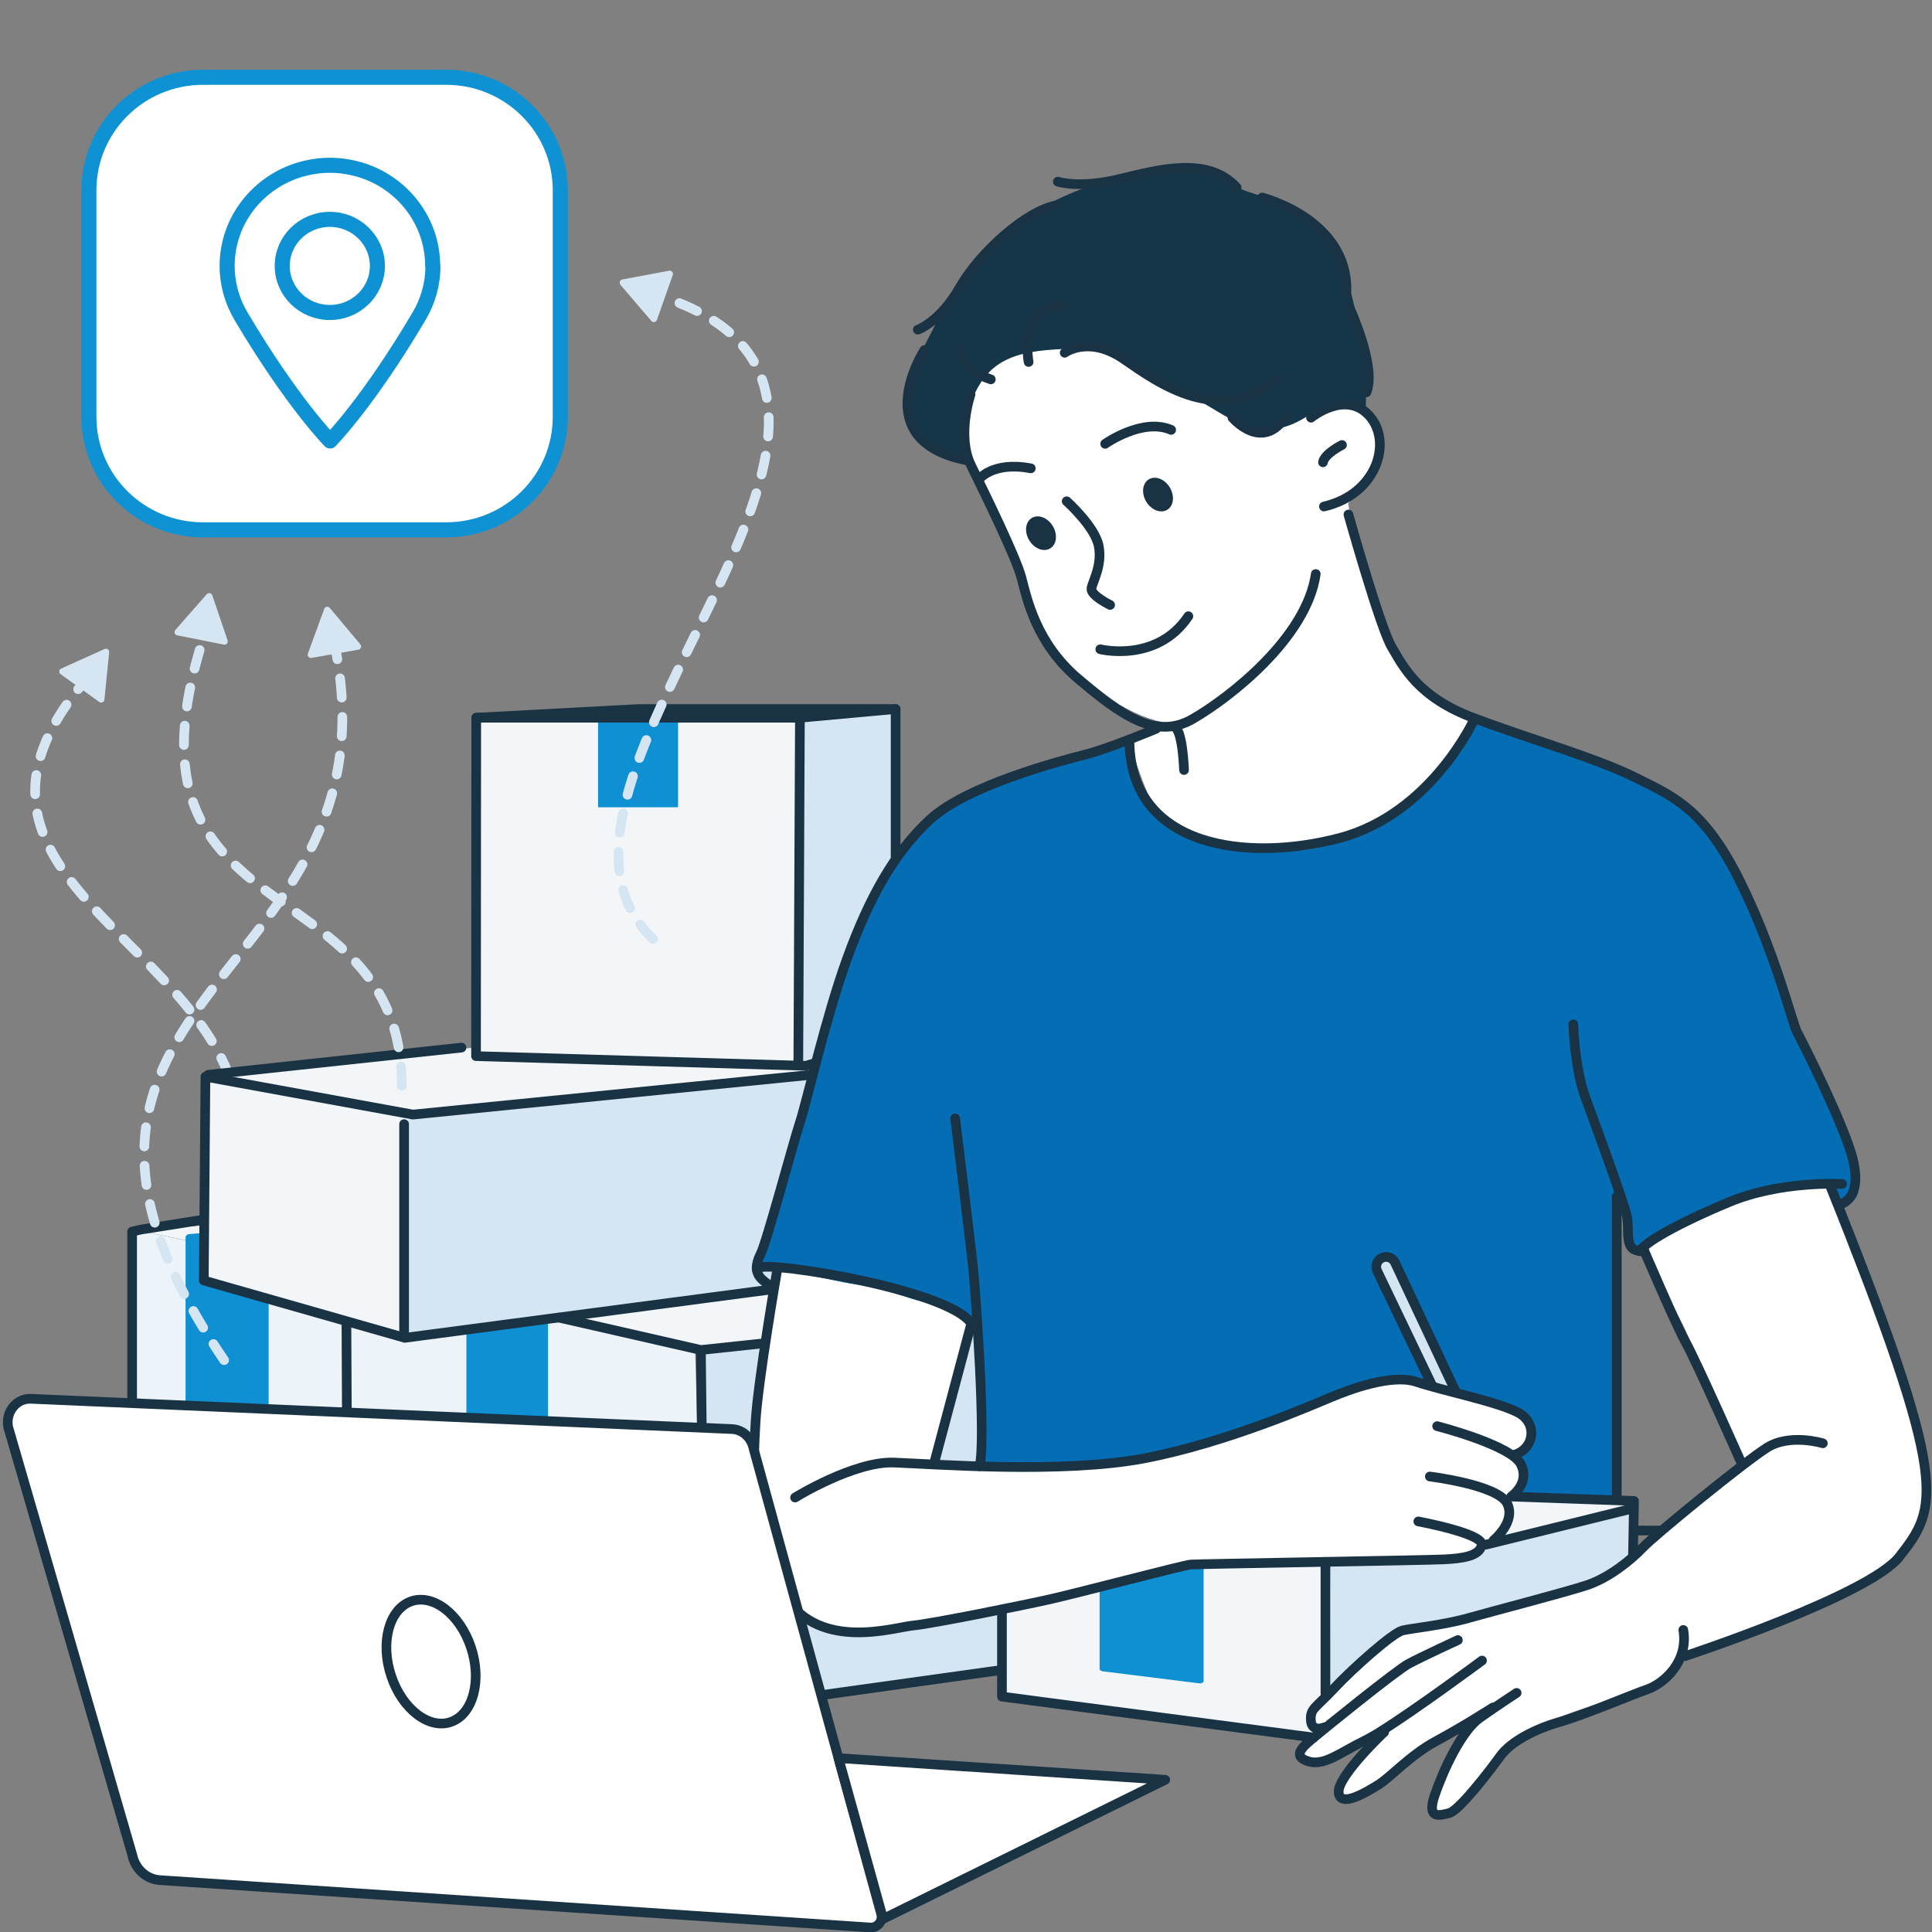 <svg fill="none" height="250" viewBox="0 0 250 250" width="250" xmlns="http://www.w3.org/2000/svg" xmlns:xlink="http://www.w3.org/1999/xlink"><rect x="0" y="0" width="250" height="250" fill="#808080" stroke="none"/><clipPath id="a"><path d="m0 0h250v250h-250z"/></clipPath><g clip-path="url(#a)"><path d="m31 149c2.5-26.5-43.5-34-19.5-61.5" stroke="#d5e6f2" stroke-dasharray="2.5 2.5" stroke-linecap="round" stroke-linejoin="round" stroke-width="1.25"/><path d="m64.432 155.916-46.708 3.259 73.371 15.238 60.361-7.076-21.958-4.404z" fill="#f2f6f9"/><path d="m91.234 221.447-73.188-23.572c-.639-.881-1.442-.48-1.442-.881v-36.912c0-.589.543-1.028 1.12-.907l72.222 15.355 1.283 46.921z" fill="#edf4f9"/><path d="m91.213 221.447 62.48-8.183c.326-.03.572-.293.572-.611l-.288-44.701c0-.359-.322-.644-.69-.61l-62.191 7.071c-.326.029-.573.293-.573.61v45.818c0 .359.322.643.69.61z" fill="#d5e6f2"/><path d="m120.848 161.746-60.002 6.356c-.28.021-.493.226-.493.464v33.89c0 .205.138.389.334.443l9.629 2.779c.297.084.594-.138.594-.447v-34.433c0-.242.213-.443 17.382-2.763l44.66-3.794-12.099-2.495z" fill="#0f90d2"/><path d="m70.015 156.1-45.504 3.59c-.284.02-.501.213-.501.438v32.005c0 .209.142.393.343.447l9.825 2.629c.292.08.585-.142.585-.447v-32.527c0-.23.217-.418.501-.439l45.504-3.586z" fill="#0f90d2"/><path d="m115.891 134.518v-42.767l-12.383 1.124h-41.885v15.685.309.222 26.455l-32.799 3.494.318.48-2.207-.439-.564 26.614 26.016 7.418 83.548-11.033v-26.091z" fill="#d5e6f2"/><path d="m52.312 170.601c.46-1.554-.063-3.376-.125-4.981-.071-1.785-.071-3.569 0-5.354.146-3.669-.284-7.297-.209-10.962.008-.418.1-.778.251-1.087-.33-.643-.418-1.408-.201-2.077.251-.978 1.028-1.797 2.332-1.797.192 0 .376.021.547.054 6.286-1.404 12.73-1.914 19.149-2.265 7.05-.384 14.059-.877 21.084-1.538 7.414-.698 14.832-1.408 22.213-2.415 6.139-.84 12.366-1.054 18.456-2.182 0-.004.008-.013.008-.017l-19.931-1.467v-.092c-1.312.243-2.554.79-3.887.92-.255.025-.614.589-.827.552-1.195.363-2.136.012-3.222.643-1.07 2.165-5.128 1.613-4.932-1.229.238-3.452.138-6.887.51-10.331.397-3.698-.765-7.205-.372-10.878.121-1.15.318-2.282.527-3.415-.41-.401-.673-.974-.665-1.722.038-2.913.485-5.784.819-8.672.046-.388.151-.764.318-1.103-.268-2.102-.602-4.2-.752-6.319h-41.785v42.666l-32.799 3.498.318.481-2.207-.439-.564 26.614 26.02 7.418.594-.08c-.631-.539-.982-1.383-.673-2.432z" fill="#f2f6f9"/><path d="m82.566 91.751-20.942 1.124 54.268-1.124z" fill="#d5e6f2"/><path d="m87.74 92.879h-10.348v11.581h10.348z" fill="#0f90d2"/><path d="m26.258 157.834s-5.797.928-7.865 1.245c-.326.05-1.195.276-1.296.289v37.713l74.14 24.366" stroke="#1a3344" stroke-linecap="round" stroke-linejoin="round" stroke-width="1.25"/><path d="m72.318 170.493 18.376 4.196 63.283-6.737.288 44.701-63.031 8.794-.539-46.758" stroke="#1a3344" stroke-linecap="round" stroke-linejoin="round" stroke-width="1.25"/><path d="m44.99 206-.163-34.855" stroke="#1a3344" stroke-linecap="round" stroke-linejoin="round" stroke-width="1.25"/><path d="m53.432 144.226 82.503-8.238v26.092l-83.548 11.033-26.016-7.418.213-26.372z" stroke="#1a3344" stroke-linecap="round" stroke-linejoin="round" stroke-width="1.25"/><path d="m52.291 172.357v-26.898" stroke="#1a3344" stroke-linecap="round" stroke-linejoin="round" stroke-width="1.25"/><path d="m26.935 139.082 32.782-3.524" stroke="#1a3344" stroke-linecap="round" stroke-linejoin="round" stroke-width="1.25"/><path d="m115.106 134.822 20.829 1.166" stroke="#1a3344" stroke-linecap="round" stroke-linejoin="round" stroke-width="1.25"/><path d="m61.623 92.875-.025 43.786 42.671 1.254 11.622-3.398v-42.766l-12.383 1.124z" stroke="#1a3344" stroke-linecap="round" stroke-linejoin="round" stroke-width="1.25"/><path d="m103.303 137.18.205-44.305" stroke="#1a3344" stroke-linecap="round" stroke-linejoin="round" stroke-width="1.25"/><path d="m61.623 92.875 20.942-1.124h33.325" stroke="#1a3344" stroke-linecap="round" stroke-linejoin="round" stroke-width="1.25"/><path d="m129.499 162.933 24.478 5.019" stroke="#1a3344" stroke-linecap="round" stroke-linejoin="round" stroke-width="1.25"/><path d="m239.786 151.293c-1.542-3.235-1.567-6.014-3.151-9.228-.811-1.638-1.534-3.306-2.349-4.94-.343-.681-1.049-1.914-1.174-2.541-.097-.501-.828-1.914-.962-2.487-1.07-4.676-2.888-8.233-4.655-12.692-2.738-6.904-6.783-14.109-13.545-17.758-8.213-4.355-16.329-6.035-22.698-8.513-.397.874-.89 1.705-1.417 2.499-1.521 2.303-3.347 4.418-5.303 6.361-1.003.995-2.073 1.989-3.214 2.871-.393-.046-.815.218-1.158.464-4.877 3.515-10.653 5.513-16.583 4.526-6.127-1.019-13.353-1.964-15.238-6.44-.033-.079-.48-.188-.51-.263l.084-.339c-.184-.351-.364-.706-.527-1.07-.225-.497-.43-1.007-.606-1.525-.188-.56-.296-1.137-.468-1.697-.171-.556.468-1.149.289-1.701-.088-.267-.468-.978-.548-1.258-2.917 1.291-8.618 2.721-12.596 4.142-3.281 1.095-13.85 3.736-18.636 13.265-8.425 13.181-12.019 40.313-17.16 50.757 1.25.025 22.527 5.212 25.623 6.842.126.877 2.065 1.099 2.395.702.38-.46.351-6.006.376-9.579.134 5.37.468 18.079 1.108 19.521-.389-.004-.452 12.108-2.759 20.366 10.135.472 20.287.159 30.421-.226 3.281-.125 6.579-.259 9.792-.923 3.423-.711 6.696-2.015 9.843-3.536 5.621-2.717 16.24-.698 16.24-.698.815-.1 1.634-.196 2.454-.28 1.872-.197 3.753-.33 5.633-.326 1.542 0 3.03.171 4.547.447s3.026.598 4.564.736c1.087.096.447-.151 1.513-.427-.372-2.215-.798-39.272 0-41.517.058-.158 1.743 5.095 2.587 7.632 1.484-.807 3.385-2.788 4.873-3.586 3.352-1.801 7.247-3.126 10.866-4.33 1.734-.576 3.59-.848 5.408-.982.94-.071 1.943-.159 2.884-.046 1.178.138.99.736 1.634 1.609.372.506 1.086.727 1.68.518.777-.271 1.199-1.17 1.178-1.993-.02-.828-.38-1.601-.735-2.345z" fill="#046db4"/><path d="m129.712 196.488v23.053c0 .238.309.443.74.497l39.553 4.806 41.433-6.712.464-20.879c0-.159-.176-3.06-.464-3.03l-19.68-.268-61.519 2.282c-.28-.021-.527.1-.527.251z" fill="#f2f6f9"/><path d="m211.434 194.222h-.092c-.142.176-.314.339-.523.489-2.432 1.722-5.466 1.417-8.22 2.186-3.737 1.045-7.352 2.437-11.151 3.252-6.411 1.375-12.96 1.6-19.492 1.638.042.389.067.756.096 1.078.28 3.293.184 6.628.092 9.926-.108 3.937-.443 7.874-.647 11.811l39.937-6.47.464-20.88c0-.158-.176-3.059-.464-3.03z" fill="#d5e6f2"/><path clip-rule="evenodd" d="m175.559 41.01c1.6 6.24 1.137 12.316 1.137 12.316l-13.617 4.785-32.192 2.854-6.01-2.052s-4.581-.188-6.516-3.289c-1.525-2.378-.464-7.264.481-9.316 2.324-4.589 5.826-12.082 11.393-16.491 8.153-6.244 19.162-8.764 25.15-7.51 2.082.401 4.389 1.964 6.236 2.541 2.441.865 4.367 1.166 6.185 2.286 5.763 3.569 6.85 9.909 7.749 13.879z" fill="#143648" fill-rule="evenodd"/><path clip-rule="evenodd" d="m190.362 93.857c.163-.292.322-.593.46-.898-.744-.297-1.455-.606-2.144-.936-2.22-1.784-5.918-4.2-6.662-5.003-.038-.046-1.902-3.276-1.939-3.327-1.396-2.29-3.147-8.333-4.869-13.666l-.748-4.89s5.27-5.96 3.498-10.294c-1.772-4.338-6.599-2.34-9.466-.585-6.616 3.812-10.762-1.751-15.342-3.327-6.223-2.14-6.106-6.043-11.025-5.897-6.512.184-11.836-.046-14.816 3.92-4.601 6.123-.297 13.85-.071 14.343 1.471 2.792 3.849 7.573 4.175 8.576 1.083 3.536 2.554 7.803 4.334 10.803 3.511 5.738 10.302 9.846 14.619 10.753l2.081.401s-4.283.322-6.39 1.718c.506 2.077 2.378 7.439 3.494 9.269.531.87 2.341 1.81 3.101 2.487.694.618 2.157.978 3.009 1.333 1.814.761 3.411.895 5.358 1.074 1.918.176 4.535.439 6.415.009 6.654-1.526 10.632-3.335 13.102-5.179l.03.272c.367-.272.727-.552 1.078-.84 2.09-1.726 3.991-3.699 5.709-5.797.827-1.011 1.609-2.06 2.311-3.164.163-.255.318-.518.472-.781.084-.109.159-.213.205-.309.012-.021.012-.05.012-.079z" fill="#fff" fill-rule="evenodd"/><path d="m242.887 170.158c-.217-.543-.447-1.095-.685-1.659-1.655-3.945-3.678-8.492-5.475-15.296-1.35.104-2.7.267-4.033.522-3.741.715-8.304 1.413-11.731 3.055-3.03 1.451-5.254 2.729-8.2 4.338.037.105.355 1.221.388 1.329 1.722 5.036 3.808 6.516 5.714 11.485.509 1.333 1.007 2.675 1.479 4.021l-.222.334c.042.021.076.05.097.096.309.71.647 1.413.982 2.119.836 2.587 3.652 6.269 4.187 8.935-.054.042-.932.778-.999.761-.025.121-.204.694-.238.811-.192.639-.514.246-.907.76-.2.218-.76.201-.952.431-.159.192-.368-.05-.523.142-.025.029-.213.305-.238.334-1.981 2.257-4.656 3.553-6.862 5.584-1.095 1.003-2.216 1.981-3.361 2.921-.965.79-1.93 1.567-2.988 2.227-1.17.728-2.486 1.401-3.861 1.768l-.163.28c-.36.122-.723.234-1.091.339-1.43.401-2.901.635-4.343.999-2.277.572-4.538 1.258-6.845 1.692l.037.364c-2.867.752-5.199 1.321-6.097 1.438-1.785.229-3.866.234-6.256 1.834-2.391 1.601-4.222 3.444-8.025 7.026-4.25 3.999-1.968 4.3-.255 4.35l1.471-.882c-3.347 2.554-5.583 4.033-4.12 4.986 1.061.694 3.456 0 5.972-1.312.547.038 1.35-.075 2.357-.293-2.662 2.65-4.635 5.325-3.231 6.228 1.655 1.061 5.647-1.919 8.731-4.56 2.675-2.286 5.391-3.832 9.123-5.851.23-.063.493-.134.782-.213-.623.518-1.12 1.011-1.467 1.429-2.198 2.662-2.516 3.252-3.929 6.148-1.412 2.896-2.816 5.408-.865 5.755 1.425.255 3.197-2.015 3.991-2.963 2.132-2.558 3.331-4.426 5.839-6.503 4.94-4.083 12.045-4.957 17.879-7.456 3.999-1.714 4.096-3.715 4.096-3.715 1.161-.519 4.526-.987 5.558-1.492 4.25-1.388 12.956-5.751 15.756-6.917.276-.117.547-.234.811-.355 3.711-1.706 6.298-4.113 8.233-9.216.138-.363.271-.744.405-1.136 2.478-7.381-3.54-19.087-5.939-25.026z" fill="#fff"/><path d="m185.472 179.603-7.146-15.346c-.235-.501.025-1.078.58-1.287.552-.213 1.192.025 1.421.522l7.506 16.124-2.365-.013z" fill="#d5e6f2"/><path d="m174.531 192.396-32.243 3.853v19.701c0 .155.163.285.384.314l12.525 1.559c.289.037.552-.113.552-.314v-20.186l38.826-4.217-20.044-.714z" fill="#0f90d2"/><path d="m136.232 68.075c.656 1.091.506 2.386-.339 2.892-.844.506-2.056.033-2.712-1.053-.656-1.091-.506-2.386.338-2.892.845-.506 2.057-.033 2.713 1.053z" fill="#1a3344"/><path d="m151.373 63.077c.656 1.091.506 2.386-.338 2.892s-2.056.034-2.713-1.053c-.656-1.091-.505-2.386.339-2.892s2.056-.033 2.712 1.053z" fill="#1a3344"/><path d="m197.383 183.716c-1.747-1.814-11.526-4.042-14.084-4.898-1.664-.556-3.03-.239-3.782.054-.489.188-.983.355-1.488.481-4.798 1.178-22.067 7.681-29.339 9.319-6.106 1.375-13.064 1.446-19.479.97l-.28-.15c-.422.016-.84.016-1.262.025-2.408-.213-4.681.238-6.821-.071.084-1.083.355-2.867.664-3.908l-.209-.109s4.761-13.052 4.125-13.925c-.601-.823-1.717-1.747-2.649-2.152-1.609-.707-3.064-.732-4.735-1.279-1.593-.523-3.198-1.012-4.819-1.43-1.087-.213-2.177-.405-3.272-.568-1.76-.263-8.564-1.927-9.37-1.843-2.433 10.365-2.048 15.651-2.048 15.651.046 1.087-4.823 22.907 6.812 29.744 5.283 3.101 24.144-.702 44.919-6.624 1.722-.021 1.814-.409 2.002-.414 7.936-.15 19.283-.355 25.811-.489 2.988-.062 9.316.657 11.873-.756.464-.259.915-.543 1.363-.832.33-.209.656-.422.986-.631.807-.514 1.617-1.036 2.29-1.713.259-.259.498-.544.665-.874.643-1.266-1.371-2.85-.255-3.519.802-.48 2.771-2.173 1.78-4.317-.163-.355-.648-.735-1.32-1.116l.338-.046s1.546-.66 1.872-1.04c.326-.381 1.459-1.718-.288-3.532z" fill="#fff"/><g stroke-width="1.25"><path d="m159.477 54.045s3.857 4.564 6.967-.247" stroke="#1a3344" stroke-linecap="round" stroke-linejoin="round"/><path d="m137.77 45.649s3.113-2.315 7.669.828c4.555 3.143 12.287 8.777 20.006 2.424" stroke="#1a3344" stroke-linecap="round" stroke-linejoin="round"/><path d="m143.006 57.431s4.832-3.423 8.543-1.801" stroke="#1a3344" stroke-linecap="round" stroke-linejoin="round"/><path d="m126.628 62.082s1.738-2.428 6.758-1.479" stroke="#1a3344" stroke-linecap="round" stroke-linejoin="round"/><path d="m138.029 64.861s3.682 3.289 4.15 5.822c.472 2.533-.823 4.593-.945 5.479-.117.882 2.416 2.119 2.416 2.119" stroke="#1a3344" stroke-linecap="round" stroke-linejoin="round"/><path d="m133.102 46.84s-1.363-7.402 4.425-7.301" stroke="#1a3344" stroke-linecap="round" stroke-linejoin="round"/><path d="m124.07 45.114s.109 2.666 4.142 3.979" stroke="#1a3344" stroke-linecap="round" stroke-linejoin="round"/><path d="m169.645 54.05s4.459-3.648 7.523-.272c3.063 3.377 1.02 10.181-5.851 11.765" stroke="#1a3344" stroke-linecap="round" stroke-linejoin="round"/><path d="m173.653 57.581s-2.299 1.145-2.457 2.244" stroke="#1a3344" stroke-linecap="round" stroke-linejoin="round"/><path d="m142.375 84.015s7.331 1.814 11.401-4.279" stroke="#1a3344" stroke-linecap="round" stroke-linejoin="round"/><path d="m125.587 51.041s-1.822 5.329.063 9.178 5.813 11.861 6.52 14.531c.706 2.671 1.884 8.484 7.38 13.115 5.496 4.635 9.976 7.932 14.766 5.182 4.789-2.75 14.765-10.523 15.944-18.769" stroke="#1a3344" stroke-linecap="round" stroke-linejoin="round"/><path d="m174.485 66.579s4.095 14.607 5.587 17.122c1.492 2.512 3.352 6.507 10.745 9.261 7.398 2.754 15.877 5.191 20.746 7.623 4.869 2.436 8.798 3.928 13.428 13.114 4.635 9.19 6.963 18.778 7.54 19.831.576 1.053 6.185 12.132 7.246 16.55 1.062 4.417-.794 5.541-1.826 5.83" stroke="#1a3344" stroke-linecap="round" stroke-linejoin="round"/><path d="m238.369 153.207s-7.895-.472-14.665 2.357c-6.775 2.83-10.975 5.27-11.497 6.349" stroke="#1a3344" stroke-linecap="round" stroke-linejoin="round"/><path d="m203.585 132.536s.146 5.709 1.617 9.655c1.472 3.945 4.832 13.135 5.3 15.137.472 2.002-.606 4.819 2.257 4.522" stroke="#1a3344" stroke-linecap="round" stroke-linejoin="round"/><path d="m212.763 161.85s4.104 9.616 5.399 11.911c1.296 2.298 7.23 15.672 7.23 15.672" stroke="#1a3344" stroke-linecap="round" stroke-linejoin="round"/><path d="m217.82 210.915c.714 4.287-2.734 7.021-4.619 7.669-1.884.647-8.291 3.36-11.413 4.246s-6.302 2.532-7.657 4.417c-1.354 1.885-5.316 7.038-6.599 7.364s-2.946.823-1.884-2.299c1.061-3.121 3.414-8.304 5.83-10.013 2.415-1.709 4.772-3.239 4.772-3.239" stroke="#1a3344" stroke-linecap="round" stroke-linejoin="round"/><path d="m191.774 214.876s-8.897 6.583-13.394 9.354c-.677.418-1.254.748-1.689.957-3.297 1.592-5.362 3.414-7.481 2.708-2.118-.706-.488-1.985.786-3.055 1.275-1.07 10.641-8.668 12.291-9.554 1.651-.886 6.361-3.063 6.361-3.063" stroke="#1a3344" stroke-linecap="round" stroke-linejoin="round"/><path d="m193.191 220.945s-4.062 2.591-7.364 4.359c-3.297 1.768-5.947 4.714-7.481 5.654-1.529.945-5.006 3.064-5.123.945s5.888-7.774 5.888-7.774" stroke="#1a3344" stroke-linecap="round" stroke-linejoin="round"/><path d="m171.421 223.498s-1.676.744-1.793-.848.59-1.592 3.005-4.184c2.416-2.591 7.598-7.184 8.835-7.481 1.237-.292 5.362-.706 8.484-1.592s12.584-3.339 15.413-4.279c2.83-.945 5.655-3.218 7.226-4.869 1.572-1.651 13.061-11.025 16.045-12.91s7.238-.573 7.238-.573" stroke="#1a3344" stroke-linecap="round" stroke-linejoin="round"/><path d="m211.488 198.051h3.185" stroke="#1a3344" stroke-linecap="round" stroke-linejoin="round"/><path d="m192.305 199.873 18.87-4.652" stroke="#1a3344" stroke-linecap="round" stroke-linejoin="round"/><path d="m171.513 202.155v16.993" stroke="#1a3344" stroke-linecap="round" stroke-linejoin="round"/><path d="m209.21 194.043v-39.223" stroke="#1a3344" stroke-linecap="round" stroke-linejoin="round"/><path d="m123.594 144.723s2.052 16.571 2.369 19.793c.318 3.222 1.651 21.992.786 25.21" stroke="#1a3344" stroke-linecap="round" stroke-linejoin="round"/><path d="m102.881 193.78s7.619-4.715 12.793-4.527c5.174.189 21.753 1.492 32.435-.551 10.683-2.044 21.912-6.988 24.19-7.932 2.278-.945 7.79-3.043 11.004-1.952s10.594 2.583 13.186 3.995c2.591 1.413 2.001 4.823-.686 5.475" stroke="#1a3344" stroke-linecap="round" stroke-linejoin="round"/><path d="m185.965 184.543s9.546 2.437 10.82 4.911c1.275 2.474-1.237 4.2-1.237 4.2l15.89.569-.126 6.958" stroke="#1a3344" stroke-linecap="round" stroke-linejoin="round"/><path d="m185.021 191.059s8.734 1.07 9.98 3.444c1.245 2.373-1.735 4.806-1.735 4.806" stroke="#1a3344" stroke-linecap="round" stroke-linejoin="round"/><path d="m183.529 196.872s8.521 1.572 8.208 3.064c-.314 1.492-2.671 1.726-4.869 1.847-2.198.117-31.846.589-32.791.668-.944.08-14.489 3.653-18.142 4.476-3.653.824-15.313 3.181-17.787 3.415s-11.898 3.356-16.55-3.711c-4.651-7.067-4.141-17.298-3.828-22.639.314-5.342 2.817-19.764 2.817-19.764" stroke="#1a3344" stroke-linecap="round" stroke-linejoin="round"/><path d="m99.797 166.443s-2.637-1.534-1.467-2.399c1.166-.865 24.486 2.817 27.357 7.221l-4.839 18.18" stroke="#1a3344" stroke-linecap="round" stroke-linejoin="round"/><path d="m153.212 99.641s-.159-4.986-1.178-5.537" stroke="#1a3344" stroke-linecap="round" stroke-linejoin="round"/><path d="m149.601 94.304s-6.085 2.554-9.19 3.339c-3.101.786-15.238 3.966-20.027 8.362-4.789 4.397-8.012 10.444-10.757 17.984-2.75 7.539-5.262 18.69-6.127 21.285-.865 2.591-4.301 15.48-5.066 16.964-.765 1.483-.472 2.277-.472 2.277" stroke="#1a3344" stroke-linecap="round" stroke-linejoin="round"/><path d="m190.821 92.963s-5.562 12.337-17.498 15.48-26.948 1.254-27.174-12.408" stroke="#1a3344" stroke-linecap="round" stroke-linejoin="round"/><path d="m174.635 39.819s3.536 7.657 2.178 10.954" stroke="#1a3344" stroke-linecap="round" stroke-linejoin="round"/><path d="m163.326 25.564s11.251 2.829 10.895 12.254" stroke="#1a3344" stroke-linecap="round" stroke-linejoin="round"/><path d="m136.88 23.503s2.766.945 8.07-.355c5.299-1.296 11.426-2.888 15.079 1.12" stroke="#1a3344" stroke-linecap="round" stroke-linejoin="round"/><path d="m118.762 42.661s2.863-.961 5.454-5.496c2.592-4.535 8.656-9.951 12.547-10.603" stroke="#1a3344" stroke-linecap="round" stroke-linejoin="round"/><path d="m119.619 45.294s-7.598 11.664 5.421 14.255" stroke="#1a3344" stroke-linecap="round" stroke-linejoin="round"/><path d="m92.408 198.147 5.713.18" stroke="#1a3344" stroke-linecap="round" stroke-linejoin="round"/><path d="m185.238 179.123-7.025-14.648c-.318-.661-.017-1.446.66-1.731.631-.263 1.354.017 1.642.636l7.728 16.449" stroke="#1a3344" stroke-linecap="round" stroke-linejoin="round"/><path d="m129.654 208.34v11.2l40.346 5.3" stroke="#1a3344" stroke-linecap="round" stroke-linejoin="round"/><path d="m218.058 214.296s23.792-7.832 27.721-12.86c5.003-6.403 6.67-9.144-9.052-48.233" stroke="#1a3344" stroke-linecap="round" stroke-linejoin="round"/><path d="m114.025 247.686c.246.903-.46 1.78-1.392 1.734l-91.932-6.131c-1.743-.108-3.205-1.429-3.577-3.23l-16.057-55.371c-.405-1.965 1.078-3.804 2.984-3.682l90.715 3.916c1.333.083 2.445 1.09 2.733 2.465l16.533 60.299z" fill="#fff" stroke="#1a3344" stroke-linecap="round" stroke-linejoin="round"/></g><path d="m57.976 212.601c1.442 4.301.301 8.626-2.545 9.663-2.846 1.032-6.323-1.618-7.765-5.918-1.442-4.301-.301-8.626 2.545-9.663 2.846-1.032 6.323 1.618 7.765 5.918z" fill="#fff"/><path d="m60.934 213.141c1.442 4.3.301 8.626-2.545 9.662-2.846 1.033-6.323-1.617-7.765-5.918-1.442-4.3-.301-8.626 2.545-9.662 2.846-1.032 6.323 1.617 7.765 5.918z" stroke="#1a3344" stroke-linecap="round" stroke-linejoin="round" stroke-width="1.25"/><path d="m150.781 230.303-42.281-2.803 5.781 20.803z" fill="#fff" stroke="#1a3344" stroke-linecap="round" stroke-linejoin="round" stroke-width="1.25"/><path d="m57.732 10h-31.464c-8.16 0-14.768 6.551-14.768 14.629v29.303c0 8.078 6.616 14.629 14.768 14.629h31.464c8.16 0 14.768-6.551 14.768-14.629v-29.303c0-8.078-6.616-14.629-14.768-14.629z" fill="#fff" stroke="#0f92d4" stroke-linecap="round" stroke-linejoin="round" stroke-width="1.95"/><path d="m55.986 34.41c0-5.898-4.014-10.88-9.496-12.479h-.024c-1.196-.348-2.463-.544-3.777-.544s-2.581.197-3.777.544h-.024c-5.494 1.611-9.496 6.581-9.496 12.479 0 2.364.651 4.565 1.776 6.477 6.654 11.239 11.544 16.175 11.544 16.175s4.89-4.924 11.532-16.175c1.125-1.9 1.776-4.113 1.776-6.477z" stroke="#0f92d4" stroke-linecap="round" stroke-linejoin="round" stroke-width="1.95"/><path d="m48.834 34.41c0 3.325-2.759 6.025-6.157 6.025-3.398 0-6.157-2.7-6.157-6.025 0-3.325 2.759-6.025 6.157-6.025 3.398 0 6.157 2.7 6.157 6.025z" stroke="#0f92d4" stroke-linecap="round" stroke-linejoin="round" stroke-width="1.95"/><path d="m52 140.5c0-29.5-39.5-18.5-25-60" stroke="#d5e6f2" stroke-dasharray="2.5 2.5" stroke-linecap="round" stroke-linejoin="round" stroke-width="1.25"/><path d="m29 176c-33-48.5 24.5-48.5 14-94" stroke="#d5e6f2" stroke-dasharray="2.5 2.5" stroke-linecap="round" stroke-linejoin="round" stroke-width="1.25"/><path d="m84.5 121.5c-21-20 41-69.5 1.5-83" stroke="#d5e6f2" stroke-dasharray="2.5 2.5" stroke-linecap="round" stroke-linejoin="round" stroke-width="1.25"/><path d="m13.534 83.98-5.615 2.53c-.297.134-.337.536-.072.728l5 3.596c.263.19.636.022.665-.3l.615-6.127c.034-.323-.296-.561-.593-.427z" fill="#d5e6f2"/><path d="m26.753 76.889-4.062 4.629c-.215.244-.085.628.236.692l6.041 1.202c.317.064.588-.243.481-.549l-1.978-5.831c-.103-.308-.502-.388-.717-.143z" fill="#d5e6f2"/><path d="m41.956 78.787-2.115 5.784c-.112.305.148.616.47.56l6.067-1.062c.319-.055.46-.439.25-.686l-3.952-4.722c-.207-.25-.608-.18-.72.125z" fill="#d5e6f2"/><path d="m80.281 36.854 4.007 4.677c.212.247.609.173.719-.135l2.046-5.81c.108-.305-.157-.616-.475-.554l-6.053 1.133c-.32.058-.455.442-.243.689z" fill="#d5e6f2"/></g></svg>